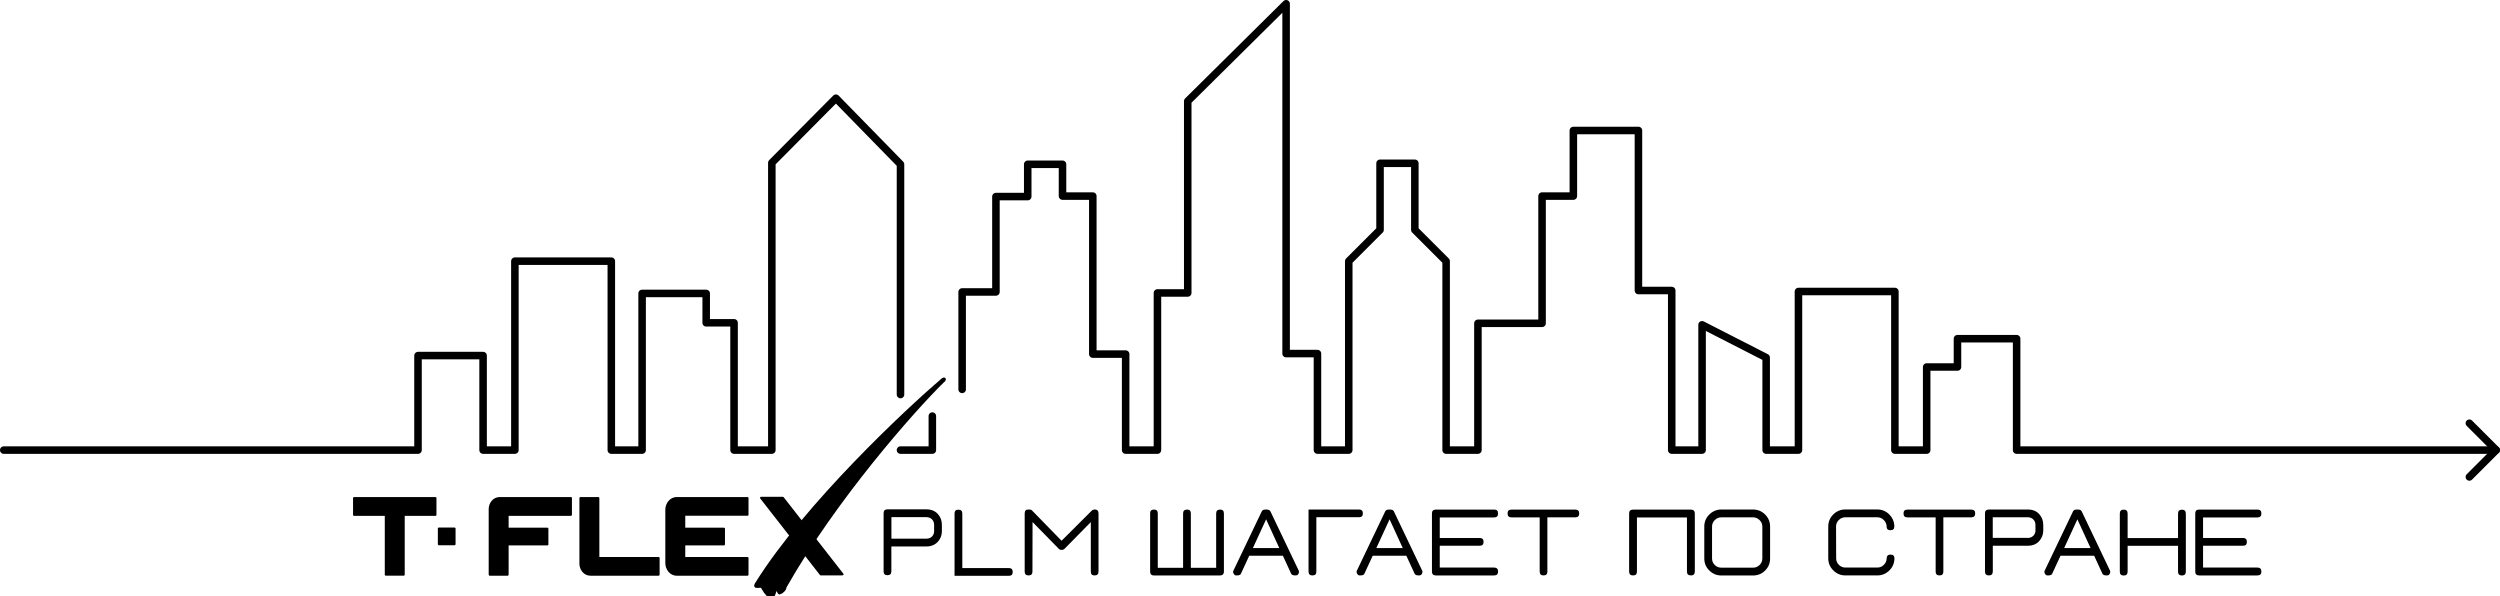 <?xml version="1.0" encoding="UTF-8"?>
<svg id="Layer_2" data-name="Layer 2" xmlns="http://www.w3.org/2000/svg" viewBox="0 0 451.36 107.68">
  <defs>
    <style>
      .cls-1 {
        fill-rule: evenodd;
      }

      .cls-1, .cls-2 {
        stroke-width: 0px;
      }

      .cls-3 {
        fill: none;
        stroke: #000;
        stroke-linecap: round;
        stroke-linejoin: round;
        stroke-width: 1.36px;
      }
    </style>
  </defs>
  <g id="_Слой_1" data-name="Слой 1">
    <g>
      <g>
        <polyline class="cls-3" points="173.71 70.3 173.71 52.71 179.81 52.71 179.81 35.49 185.55 35.49 185.55 29.66 191.83 29.66 191.83 35.4 197.3 35.4 197.3 63.93 203.23 63.93 203.23 81.26 208.97 81.26 208.97 52.89 214.44 52.89 214.44 18.26 232.2 .68 232.2 63.84 237.86 63.84 237.86 81.26 243.51 81.26 243.51 47.15 249.16 41.5 249.16 29.48 255.44 29.48 255.44 41.5 261.09 47.15 261.09 81.26 266.83 81.26 266.83 58.37 278.41 58.37 278.41 35.4 284.06 35.4 284.06 23.56 295.81 23.56 295.81 52.45 301.82 52.45 301.82 81.26 307.3 81.26 307.3 58.64 318.87 64.56 318.87 81.26 324.7 81.26 324.7 52.63 342.11 52.63 342.11 81.26 347.85 81.26 347.85 66.26 353.41 66.26 353.41 61.15 364.09 61.15 364.09 81.26 450.67 81.26"/>
        <polyline class="cls-3" points="162.58 81.26 168.33 81.26 168.33 75.12"/>
        <polyline class="cls-3" points=".68 81.26 75.47 81.26 75.47 64.2 87.22 64.2 87.22 81.26 92.96 81.26 92.96 47.15 110.37 47.15 110.37 81.26 115.93 81.26 115.93 52.98 127.5 52.98 127.5 58.28 132.53 58.28 132.53 81.26 139.35 81.26 139.35 29.39 150.92 17.73 162.58 29.66 162.58 71.23"/>
        <polyline class="cls-3" points="445.83 76.41 450.68 81.26 445.83 86.11"/>
      </g>
      <g>
        <g>
          <path class="cls-1" d="m78.6,89.74h-14.67c-.11,0-.19.09-.19.19v3.02c0,.1.09.19.19.19h5.54v10.61c0,.1.09.19.19.19h3.22c.1,0,.19-.09.19-.19v-10.61h5.54c.1,0,.19-.09.19-.19v-3.02c0-.11-.09-.19-.19-.19"/>
          <path class="cls-1" d="m103.06,89.74h-12.85c-1.22,0-1.98,1.12-1.98,2.16v11.85c0,.1.09.19.19.19h3.22c.1,0,.19-.09.19-.19v-5.28h6.99c.11,0,.19-.08.19-.19v-2.82c0-.1-.08-.19-.19-.19h-6.99v-2.14h11.24c.11,0,.19-.09.19-.19v-3.02c0-.11-.09-.19-.19-.19"/>
          <path class="cls-1" d="m82.06,95.24h-2.82c-.11,0-.19.09-.19.19v2.82c0,.11.08.19.19.19h2.82c.1,0,.19-.09.19-.19v-2.82c0-.1-.09-.19-.19-.19"/>
          <path class="cls-1" d="m134.95,89.74h-12.76c-1.28,0-2.07,1.18-2.07,2.26v9.68c0,1.09.79,2.26,2.07,2.26h12.76c.1,0,.19-.09.19-.19v-3c0-.1-.09-.19-.19-.19h-11.23v-2.09h6.98c.1,0,.19-.08.19-.19v-2.82c0-.1-.08-.19-.19-.19h-6.98v-2.16h11.23c.1,0,.19-.08.19-.19v-3c0-.11-.09-.19-.19-.19"/>
          <path class="cls-1" d="m118.89,100.56h-10.68v-10.63c0-.11-.09-.19-.19-.19h-3.22c-.11,0-.19.09-.19.19v11.85c0,1.04.76,2.16,1.98,2.16h12.31c.11,0,.19-.09.19-.19v-3c0-.1-.08-.19-.19-.19"/>
          <path class="cls-1" d="m152.32,103.7c0-.06-.03-.12-.08-.15l-10.76-13.79s-.09-.07-.15-.07h-3.92c-.07,0-.14.04-.17.11-.03.07-.02.14.02.2l10.78,13.82s.09.07.15.07h3.84c.11,0,.28-.08.28-.19"/>
          <path class="cls-2" d="m170.51,68.93c-5.47,5.34-19.63,21.43-28.5,37.1-.04.28-.16.53-.38.75l-.12.12c-.2.2-.41.32-.65.38-.06.04-.11.05-.15.05-.2,0-.41-.42-.41-.42,0,0-.07-.14-.11-.21-.03.09-.07.2-.09.29-.16.5-.22.69-.42.69h0c-.07,0-.15,0-.24,0-.66-.01-1.1-.04-1.22-.29-.02-.03-.03-.08-.03-.13-.17-.08-.32-.32-.54-.71-.08-.14-.2-.35-.27-.43-.08,0-.16,0-.24.01-.15.01-.28.02-.4.02-.19,0-.43-.02-.53-.21-.12-.22.02-.51.18-.76,8.98-14.35,27.29-31.44,33.59-36.82.32-.28.66-.25.76-.01.07.17,0,.4-.21.59"/>
          <path class="cls-2" d="m160.94,97.25v-3.88h6.31c.44,0,.78.15,1.05.43.23.26.35.58.35.96,0,.06,0,1.21,0,1.27-.03.3-.14.57-.34.79-.26.29-.61.43-1.05.43h-6.31Zm0,1.41h6.31c.88,0,1.58-.3,2.1-.88.43-.49.67-1.07.7-1.76,0-.05,0-1.19,0-1.25,0-.76-.23-1.4-.7-1.94-.51-.58-1.21-.87-2.1-.87h-7.02c-.47,0-.7.23-.7.7v10.49c0,.47.23.7.7.7s.7-.23.7-.7v-4.5Z"/>
          <path class="cls-2" d="m172.33,103.96h9.81c.47,0,.7-.23.7-.7s-.24-.7-.7-.7h-8.4v-9.84c0-.46-.23-.7-.7-.7s-.68.21-.7.63v11.31Z"/>
          <path class="cls-2" d="m185.66,91.99c.23,0-.05,0,.19,0,.26,0,.49.13.54.24l5.27,5.4,5.4-5.39c.07-.07.29-.25.52-.25h.09c.46,0,.66.27.66.74v.09h0v5.75h0v4.62c0,.46-.24.7-.71.7s-.68-.23-.68-.7v-8.93l-4.46,4.53c-.3.31-.42.49-.8.49-.38,0-.42-.09-.8-.48l-4.46-4.55c0,2.05-.02,6.89-.02,8.94,0,.47-.23.7-.7.7s-.7-.24-.7-.7v-10.49c0-.46.2-.71.66-.71"/>
        </g>
        <g>
          <path class="cls-2" d="m207.64,92.7c0-.47.23-.7.7-.7s.69.23.69.7v9.81h4.57v-9.81c0-.47.25-.7.74-.7.44,0,.66.24.66.71v9.8h4.57v-9.81c0-.47.25-.7.74-.7.44,0,.66.24.66.71v10.47c0,.48-.25.72-.75.72h-11.88c-.46,0-.69-.24-.69-.71v-10.49Z"/>
          <path class="cls-2" d="m223.17,103.89c-.19,0-.33-.11-.44-.32-.11-.2-.13-.38-.05-.53l5.14-10.75c.12-.19.32-.29.61-.29h.15s.15,0,.15,0c.29,0,.5.1.62.29l5.13,10.74c.07.15.06.33-.04.54s-.25.31-.44.31h-.11s-.03,0-.05,0h-.16c-.12,0-.23-.03-.34-.09-.1-.05-.16-.1-.2-.15l-1.52-3.3h-6.08l-1.52,3.29c-.03.06-.09.12-.19.16-.11.06-.23.09-.35.09-.08,0-.13,0-.16,0h-.15Zm7.8-4.94l-2.38-5.19h0s-2.39,5.19-2.39,5.19h4.77Z"/>
          <path class="cls-2" d="m236.24,91.99h9.13c.46,0,.69.23.69.7s-.23.69-.69.69h-7.71v9.85c0,.44-.24.66-.72.66-.44,0-.67-.22-.69-.67v-11.23Z"/>
          <path class="cls-2" d="m245.46,103.89c-.19,0-.33-.11-.44-.32-.11-.2-.13-.38-.05-.53l5.14-10.75c.12-.19.32-.29.61-.29h.15s.15,0,.15,0c.29,0,.5.1.62.29l5.13,10.74c.07.15.06.33-.04.54s-.25.31-.44.31h-.11s-.03,0-.05,0h-.16c-.12,0-.23-.03-.34-.09-.1-.05-.16-.1-.2-.15l-1.52-3.3h-6.08l-1.52,3.29c-.03.06-.09.12-.19.16-.11.06-.23.09-.35.09-.08,0-.13,0-.16,0h-.15Zm7.8-4.94l-2.38-5.19h0s-2.39,5.19-2.39,5.19h4.77Z"/>
          <path class="cls-2" d="m259.23,103.89c-.46,0-.7-.23-.7-.69v-10.51c0-.46.24-.69.71-.69h10.51c.48,0,.72.23.72.69,0,.49-.24.73-.71.73h-9.82v3.71h7.21c.47,0,.7.23.7.7s-.23.7-.7.7h-7.21v3.94h9.82c.47,0,.71.25.71.72s-.24.7-.71.7h-10.53Z"/>
          <path class="cls-2" d="m277.97,93.41h-5.1c-.46,0-.69-.24-.69-.71s.23-.69.69-.69h11.56c.46,0,.69.23.69.69s-.23.7-.69.7h-5.06v9.8c0,.46-.23.69-.69.69s-.7-.23-.7-.69v-9.79Z"/>
          <path class="cls-2" d="m294.13,92.71c0-.47.23-.7.69-.7h10.48c.46,0,.69.24.69.71v10.46c0,.47-.23.71-.69.71-.49,0-.73-.23-.73-.69v-9.78h-9.03v9.78c0,.46-.24.69-.71.69s-.7-.23-.7-.69v-10.49Z"/>
          <path class="cls-2" d="m319.58,100.83c0,.86-.3,1.58-.9,2.18s-1.33.89-2.18.89h-5.72c-.84,0-1.56-.3-2.17-.9-.61-.59-.91-1.32-.91-2.17v-5.77c0-.85.3-1.57.91-2.17s1.33-.9,2.17-.9h5.72c.85,0,1.58.3,2.18.9s.9,1.32.9,2.17v5.77Zm-1.4-5.76c0-.46-.17-.85-.5-1.17-.33-.33-.73-.5-1.18-.5h-5.72c-.46,0-.86.17-1.19.5s-.49.72-.49,1.17v5.76c0,.46.16.86.49,1.18.33.32.73.48,1.19.48h5.72c.46,0,.85-.16,1.18-.48.33-.33.5-.72.5-1.18v-5.76Z"/>
          <path class="cls-2" d="m341.11,102.99c-.61.6-1.33.9-2.18.9h-5.75c-.85,0-1.57-.3-2.18-.9-.61-.59-.91-1.32-.92-2.18v-5.75c0-.85.3-1.57.91-2.18.61-.6,1.33-.9,2.17-.9h5.76c.85,0,1.58.3,2.18.9.57.57.87,1.24.91,2.01h0v.15c.01.46-.23.69-.71.69-.45,0-.68-.23-.69-.68v-.15c-.05-.39-.21-.73-.5-1.01-.33-.33-.73-.5-1.18-.5h-5.76c-.46,0-.86.17-1.19.5s-.49.72-.49,1.17l.02,5.73c0,.47.16.87.49,1.19s.72.49,1.19.49h5.75c.46,0,.86-.16,1.18-.49.29-.29.46-.63.5-1.02v-.15c.02-.45.25-.68.69-.68.49,0,.73.23.72.68,0,0,0,.06,0,.16-.04.78-.34,1.45-.9,2.01Z"/>
          <path class="cls-2" d="m349.46,93.41h-5.1c-.46,0-.69-.24-.69-.71s.23-.69.69-.69h11.56c.46,0,.69.23.69.69s-.23.7-.69.7h-5.06v9.8c0,.46-.23.69-.69.69s-.7-.23-.7-.69v-9.79Z"/>
          <path class="cls-2" d="m359.78,103.2c0,.46-.23.69-.7.69s-.7-.23-.7-.7v-10.5c0-.47.23-.7.7-.7h7.03c.89,0,1.59.29,2.09.87.47.53.7,1.18.7,1.94v1.08c-.03.69-.27,1.27-.7,1.77-.51.59-1.21.88-2.09.88h-6.32v4.67Zm6.32-6.08c.44,0,.79-.15,1.05-.44.19-.21.31-.47.34-.79v-1.1c0-.39-.11-.71-.34-.96-.26-.29-.61-.44-1.05-.44h-6.32v3.72h6.32Z"/>
          <path class="cls-2" d="m369.64,103.89c-.19,0-.33-.11-.44-.32-.11-.2-.13-.38-.05-.53l5.14-10.75c.12-.19.32-.29.61-.29h.15s.15,0,.15,0c.29,0,.5.1.62.29l5.13,10.74c.07.15.06.33-.04.54s-.25.31-.44.31h-.11s-.03,0-.05,0h-.16c-.12,0-.23-.03-.34-.09-.1-.05-.16-.1-.2-.15l-1.52-3.3h-6.08l-1.52,3.29c-.03.06-.09.12-.19.16-.11.06-.23.09-.35.09-.08,0-.13,0-.16,0h-.15Zm7.8-4.94l-2.38-5.19h0s-2.39,5.19-2.39,5.19h4.77Z"/>
          <path class="cls-2" d="m394.64,103.17c0,.49-.23.73-.7.73s-.71-.23-.71-.7v-4.66h-9.1v4.64c0,.49-.23.73-.7.73s-.71-.23-.71-.7v-10.49c0-.47.24-.71.71-.71s.7.24.7.73v4.4h9.1v-4.41c0-.47.24-.71.71-.71s.7.24.7.73v10.44Z"/>
          <path class="cls-2" d="m397.04,103.89c-.46,0-.7-.23-.7-.69v-10.51c0-.46.24-.69.71-.69h10.51c.48,0,.72.23.72.69,0,.49-.24.73-.71.73h-9.82v3.71h7.21c.47,0,.7.23.7.7s-.23.7-.7.7h-7.21v3.94h9.82c.47,0,.71.25.71.72s-.24.7-.71.7h-10.53Z"/>
        </g>
      </g>
    </g>
  </g>
</svg>